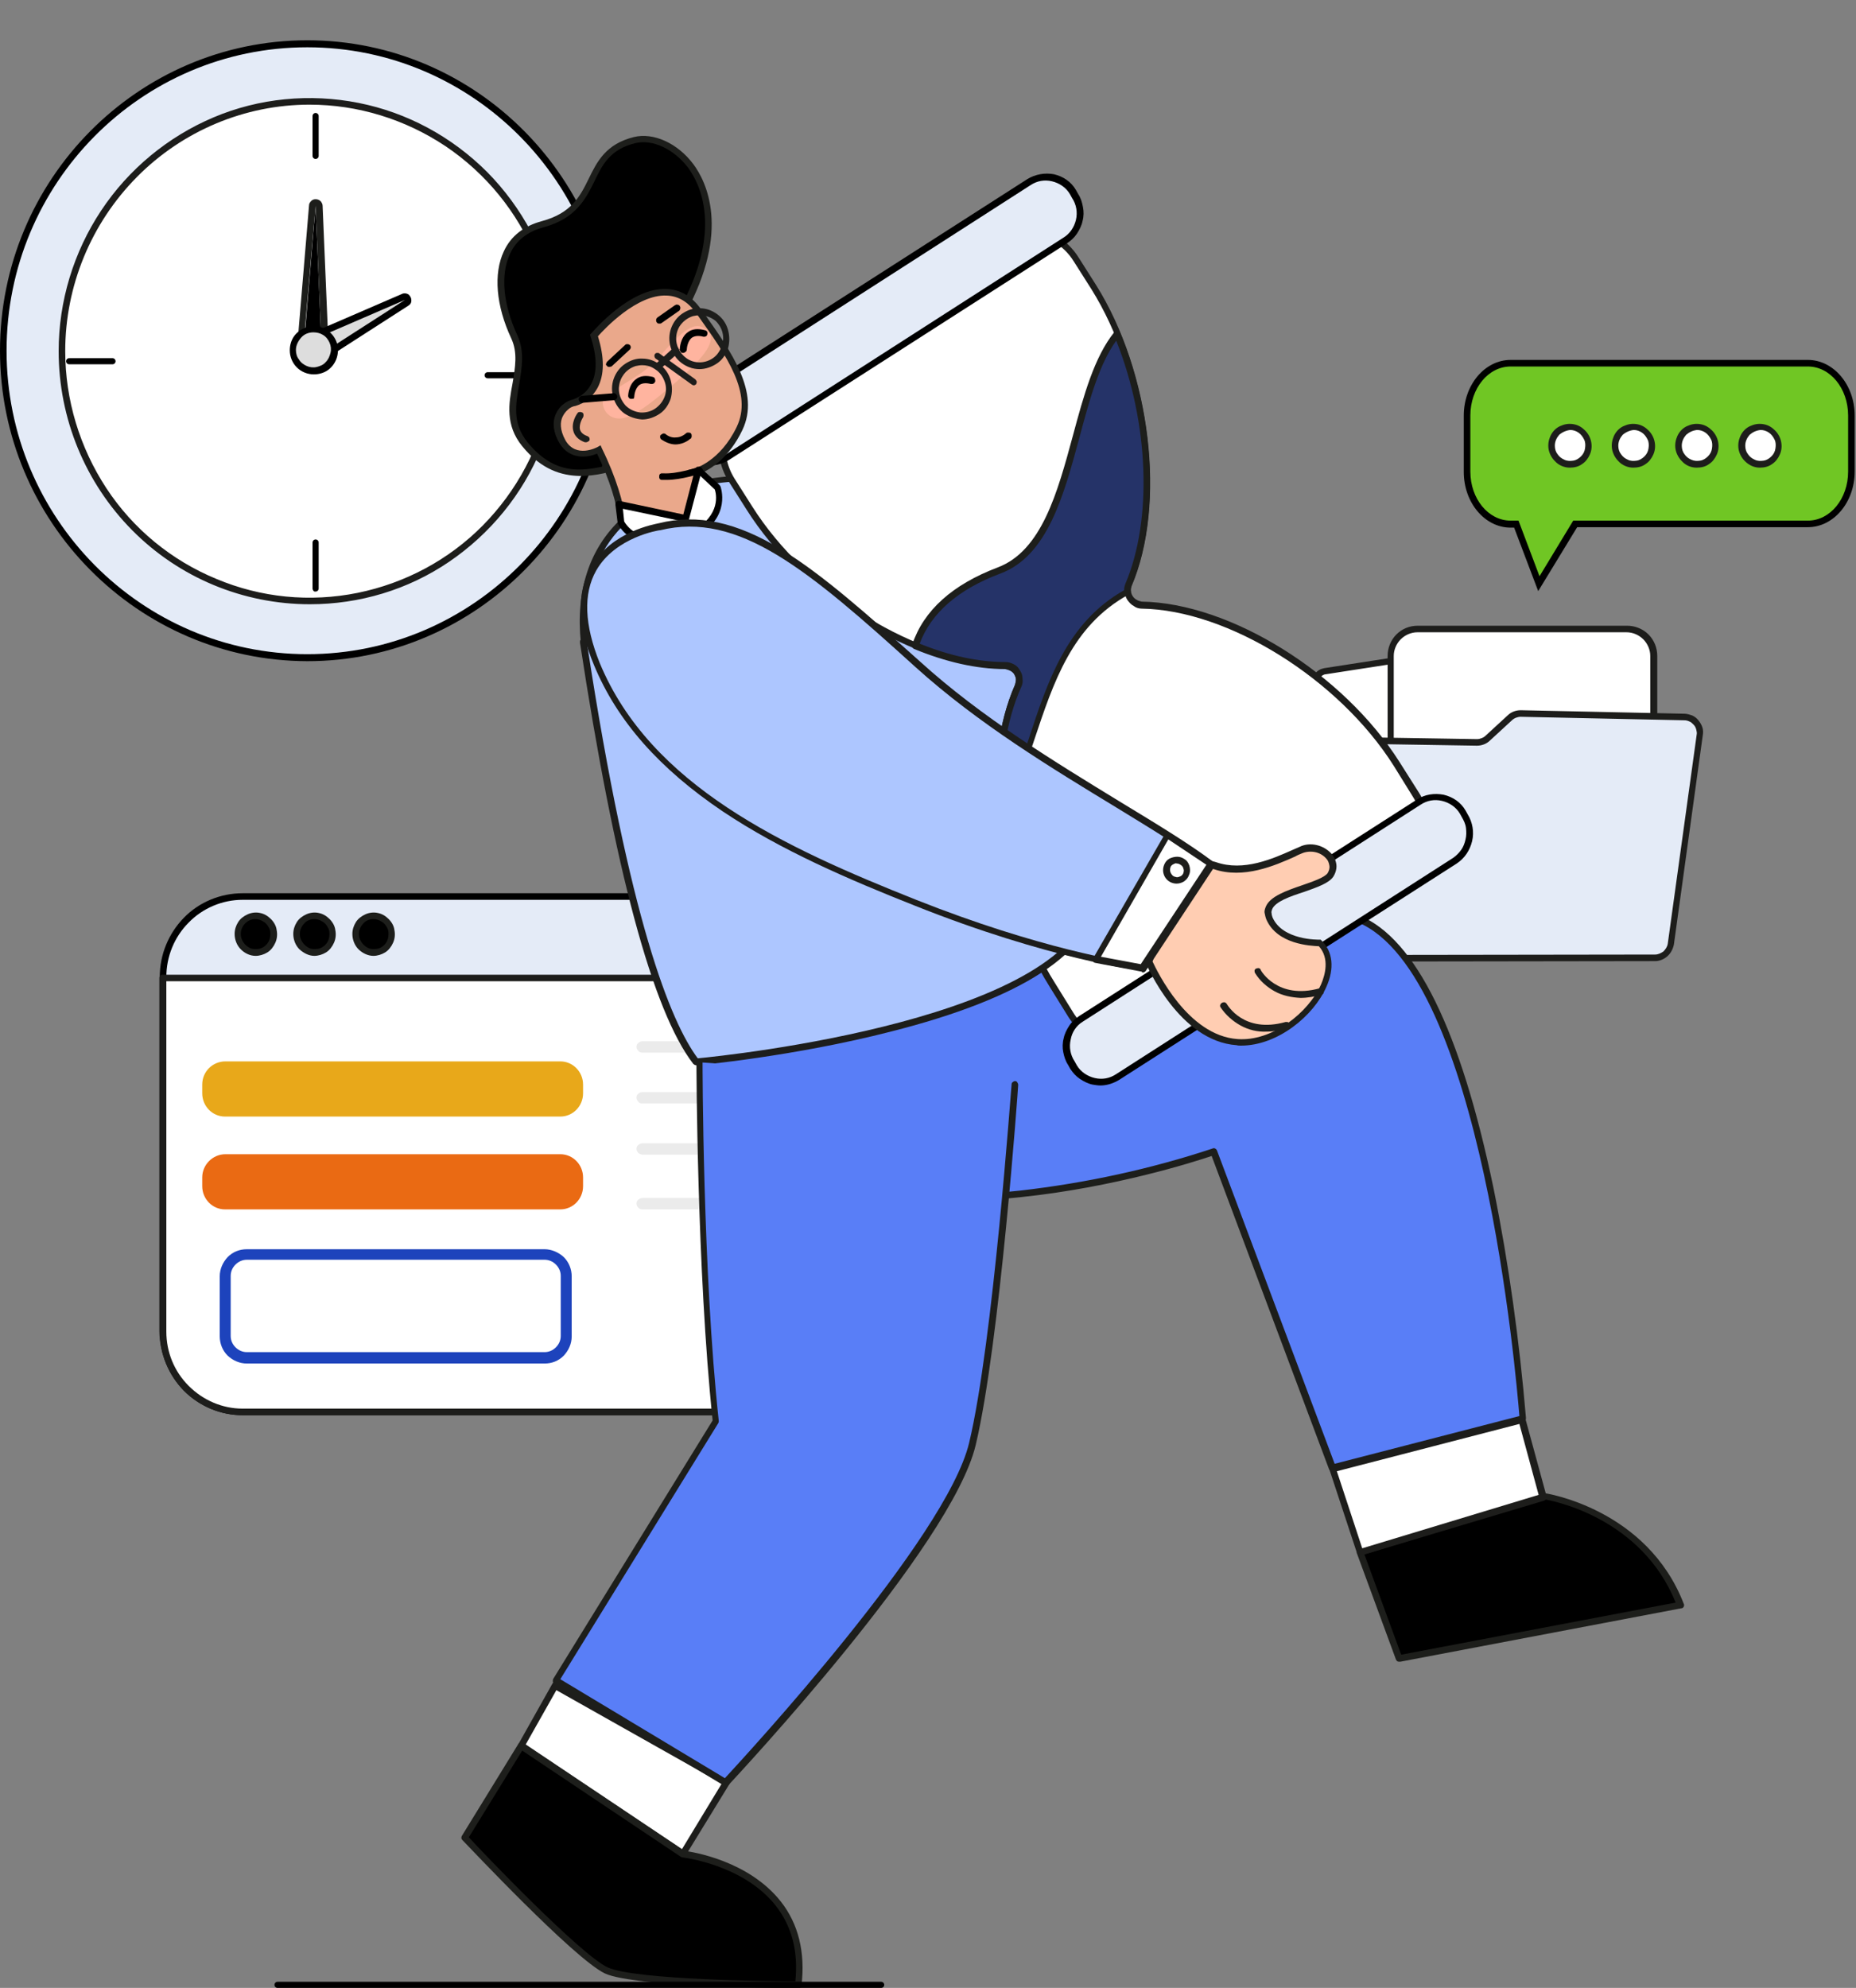 <?xml version="1.0" encoding="utf-8"?>
<!-- Generator: Adobe Illustrator 27.0.0, SVG Export Plug-In . SVG Version: 6.00 Build 0)  -->
<svg version="1.1" id="Layer_1" xmlns="http://www.w3.org/2000/svg" xmlns:xlink="http://www.w3.org/1999/xlink" x="0px" y="0px"
	 viewBox="0 0 424 454" style="enable-background:new 0 0 424 454;" xml:space="preserve">
<rect x="0" y="0" width="424" height="454" fill="#808080" stroke="none"/>
<style type="text/css">
	.st0{fill:#E4EBF7;}
	.st1{fill:#FFFFFF;}
	.st2{fill:#1D1D1B;}
	.st3{fill:#1D1E1B;}
	.st4{fill:#E8A81A;}
	.st5{fill:#EA6A13;}
	.st6{fill:#EBEBEB;}
	.st7{fill:#1D43BC;}
	.st8{fill:#DDDDDD;}
	.st9{fill:#597EF7;}
	.st10{fill:#70C624;}
	.st11{fill:#ADC6FF;}
	.st12{fill:#253368;}
	.st13{fill:#EAA88B;}
	.st14{fill:#FFB49F;}
	.st15{fill:#FFCDB2;}
</style>
<g>
	<path class="st0" d="M186,304.2v-81c0-10.1-8.1-18.3-18.2-18.3H55.4c-10,0-18.2,8.2-18.2,18.3v81c0,10.1,8.1,18.3,18.2,18.3h112.5
		C177.9,322.5,186,314.3,186,304.2z"/>
	<path d="M42,317.6c-3.5-3.6-5.5-8.4-5.5-13.5v-81c0-5.1,2-9.9,5.5-13.5s8.4-5.6,13.4-5.6h112.4c5,0,9.8,2,13.4,5.6
		c3.5,3.6,5.5,8.4,5.5,13.5v81c0,5.1-2,9.9-5.5,13.5s-8.4,5.6-13.4,5.6H55.4C50.4,323.2,45.6,321.2,42,317.6z M55.4,205.5
		c-4.6,0-9.1,1.9-12.3,5.2c-3.3,3.3-5.1,7.8-5.1,12.4v81c0,4.7,1.8,9.1,5.1,12.4s7.7,5.2,12.3,5.2h112.4c4.6,0,9.1-1.9,12.3-5.2
		c3.3-3.3,5.1-7.8,5.1-12.4v-81c0-4.7-1.8-9.1-5.1-12.4c-3.3-3.3-7.7-5.2-12.3-5.2L55.4,205.5L55.4,205.5z"/>
	<path class="st1" d="M186,223.3v80.8c0,4.9-1.9,9.5-5.3,13c-3.4,3.4-8,5.4-12.9,5.4H55.4c-4.8,0-9.4-1.9-12.9-5.4
		c-3.4-3.4-5.3-8.1-5.3-13v-80.8H186z"/>
	<path class="st2" d="M42,317.6c-3.5-3.6-5.5-8.4-5.6-13.5v-80.8c0-0.2,0.1-0.4,0.2-0.5c0.1-0.1,0.3-0.2,0.5-0.2H186
		c0.2,0,0.4,0.1,0.5,0.2c0.1,0.1,0.2,0.3,0.2,0.5v80.8c0,5.1-2,9.9-5.5,13.5s-8.4,5.6-13.4,5.6H55.4C50.4,323.2,45.6,321.2,42,317.6
		z M38,224.1v80c0,4.7,1.8,9.1,5.1,12.4s7.7,5.2,12.3,5.2h112.4c4.6,0,9.1-1.9,12.3-5.2c3.3-3.3,5.1-7.8,5.1-12.4v-80H38z"/>
	<path d="M89.5,213.3c0-2.3-1.9-4.2-4.1-4.2c-2.3,0-4.1,1.9-4.1,4.2s1.9,4.2,4.1,4.2C87.7,217.5,89.5,215.6,89.5,213.3z"/>
	<path class="st3" d="M81.9,216.8c-0.9-0.9-1.4-2.2-1.4-3.5c0-1,0.3-1.9,0.8-2.7s1.3-1.4,2.2-1.8c0.9-0.4,1.9-0.5,2.8-0.3
		c1,0.2,1.8,0.7,2.5,1.4s1.2,1.6,1.3,2.5c0.2,1,0.1,2-0.3,2.9s-1,1.7-1.8,2.2s-1.8,0.8-2.7,0.8C84.1,218.3,82.8,217.7,81.9,216.8z
		 M83,210.9c-0.6,0.6-1,1.5-1,2.4c0,0.7,0.2,1.3,0.6,1.9c0.4,0.6,0.9,1,1.5,1.3s1.3,0.3,2,0.2s1.3-0.5,1.7-0.9
		c0.5-0.5,0.8-1.1,0.9-1.8s0.1-1.4-0.2-2c-0.3-0.6-0.7-1.2-1.3-1.5c-0.6-0.4-1.2-0.6-1.9-0.6C84.5,209.9,83.6,210.2,83,210.9z"/>
	<path class="st4" d="M46.2,247.7v2c0,2.9,2.3,5.3,5.2,5.3H128c2.9,0,5.2-2.4,5.2-5.3v-2c0-2.9-2.3-5.3-5.2-5.3H51.5
		C48.6,242.4,46.2,244.7,46.2,247.7z"/>
	<path class="st5" d="M46.2,268.9v2c0,2.9,2.3,5.3,5.2,5.3H128c2.9,0,5.2-2.4,5.2-5.3v-2c0-2.9-2.3-5.3-5.2-5.3H51.5
		C48.6,263.6,46.2,266,46.2,268.9z"/>
	<path d="M76.1,213.3c0-2.3-1.9-4.2-4.1-4.2s-4.1,1.9-4.1,4.2s1.9,4.2,4.1,4.2S76.1,215.6,76.1,213.3z"/>
	<path class="st3" d="M68.4,216.8c-0.9-0.9-1.4-2.2-1.4-3.5c0-1,0.3-1.9,0.8-2.7s1.3-1.4,2.2-1.8c0.9-0.4,1.9-0.5,2.8-0.3
		c1,0.2,1.8,0.7,2.5,1.4s1.2,1.6,1.3,2.5c0.2,1,0.1,2-0.3,2.9s-1,1.7-1.8,2.2s-1.8,0.8-2.7,0.8C70.6,218.3,69.4,217.7,68.4,216.8z
		 M69.5,210.9c-0.6,0.6-1,1.5-1,2.4c0,0.7,0.2,1.3,0.6,1.9c0.4,0.6,0.9,1,1.5,1.3s1.3,0.3,2,0.2s1.3-0.5,1.7-0.9
		c0.5-0.5,0.8-1.1,0.9-1.8s0.1-1.4-0.2-2c-0.3-0.6-0.7-1.2-1.3-1.5c-0.6-0.4-1.2-0.6-1.9-0.6C71,209.9,70.1,210.2,69.5,210.9z"/>
	<path d="M62.6,213.3c0-2.3-1.9-4.2-4.1-4.2c-2.3,0-4.1,1.9-4.1,4.2s1.9,4.2,4.1,4.2C60.7,217.5,62.6,215.6,62.6,213.3z"/>
	<path class="st3" d="M55,216.8c-0.9-0.9-1.4-2.2-1.4-3.5c0-1,0.3-1.9,0.8-2.7s1.3-1.4,2.2-1.8c0.9-0.4,1.9-0.5,2.8-0.3
		c1,0.2,1.8,0.7,2.5,1.4s1.2,1.6,1.3,2.5c0.2,1,0.1,2-0.3,2.9s-1,1.7-1.8,2.2s-1.8,0.8-2.7,0.8C57.1,218.3,55.9,217.7,55,216.8z
		 M56,210.9c-0.6,0.6-1,1.5-1,2.4c0,0.7,0.2,1.3,0.6,1.9c0.4,0.6,0.9,1,1.5,1.3s1.3,0.3,2,0.2s1.3-0.5,1.7-0.9
		c0.5-0.5,0.8-1.1,0.9-1.8c0.1-0.7,0.1-1.4-0.2-2s-0.7-1.2-1.3-1.5c-0.6-0.4-1.2-0.6-1.9-0.6C57.5,209.9,56.7,210.2,56,210.9z"/>
	<path class="st6" d="M145.8,240c-0.2-0.2-0.4-0.6-0.4-0.9s0.1-0.7,0.4-0.9c0.2-0.2,0.6-0.4,0.9-0.4h29.7c0.3,0,0.6,0.1,0.9,0.4
		c0.2,0.2,0.4,0.6,0.4,0.9s-0.1,0.7-0.4,0.9c-0.2,0.2-0.6,0.4-0.9,0.4h-29.7C146.3,240.4,146,240.2,145.8,240z"/>
	<path class="st6" d="M145.8,251.6c-0.2-0.2-0.4-0.6-0.4-0.9c0-0.3,0.1-0.7,0.4-0.9c0.2-0.2,0.6-0.4,0.9-0.4h29.7
		c0.3,0,0.6,0.1,0.9,0.4c0.2,0.2,0.4,0.6,0.4,0.9c0,0.3-0.1,0.7-0.4,0.9c-0.2,0.2-0.6,0.4-0.9,0.4h-29.7
		C146.3,252,146,251.9,145.8,251.6z"/>
	<path class="st6" d="M145.8,275.8c-0.2-0.2-0.4-0.6-0.4-0.9s0.1-0.7,0.4-0.9c0.2-0.2,0.6-0.4,0.9-0.4h29.7c0.3,0,0.6,0.1,0.9,0.4
		c0.2,0.2,0.4,0.6,0.4,0.9s-0.1,0.7-0.4,0.9c-0.2,0.2-0.6,0.4-0.9,0.4h-29.7C146.3,276.2,146,276,145.8,275.8z"/>
	<path class="st6" d="M145.8,263.3c-0.2-0.2-0.4-0.6-0.4-0.9s0.1-0.7,0.4-0.9c0.2-0.2,0.6-0.4,0.9-0.4h29.7c0.3,0,0.6,0.1,0.9,0.4
		c0.2,0.2,0.4,0.6,0.4,0.9s-0.1,0.7-0.4,0.9c-0.2,0.2-0.6,0.4-0.9,0.4h-29.7C146.3,263.6,146,263.5,145.8,263.3z"/>
	<path class="st7" d="M52,309.6c-1.2-1.2-1.8-2.8-1.8-4.4v-13.7c0-1.7,0.7-3.2,1.8-4.4c1.2-1.2,2.7-1.8,4.4-1.8h68
		c1.6,0,3.2,0.7,4.4,1.8c1.2,1.2,1.8,2.8,1.8,4.4v13.7c0,1.7-0.7,3.2-1.8,4.4c-1.2,1.2-2.7,1.8-4.4,1.8h-68
		C54.7,311.4,53.2,310.7,52,309.6z M56.4,287.7c-1,0-1.9,0.4-2.6,1.1c-0.7,0.7-1.1,1.6-1.1,2.6v13.7c0,1,0.4,1.9,1.1,2.6
		c0.7,0.7,1.6,1.1,2.6,1.1h68c1,0,1.9-0.4,2.6-1.1s1.1-1.6,1.1-2.6v-13.7c0-1-0.4-1.9-1.1-2.6s-1.6-1.1-2.6-1.1H56.4z"/>
	<path class="st0" d="M139.7,80.1c0-38.7-31.1-70.1-69.5-70.1S0.7,41.3,0.7,80.1c0,38.7,31.1,70.1,69.5,70.1S139.7,118.8,139.7,80.1
		z"/>
	<path d="M0,80.1C0,41,31.5,9.2,70.2,9.2s70.2,31.8,70.2,70.9S108.9,151,70.2,151C31.5,150.9,0,119.1,0,80.1z M1.5,80.1
		c0,38.2,30.8,69.3,68.7,69.3s68.7-31.1,68.7-69.3s-30.8-69.3-68.7-69.3S1.5,41.8,1.5,80.1z"/>
	<path class="st1" d="M127.3,80.2c0-31.5-25.3-57.1-56.6-57.1c-31.2,0-56.6,25.6-56.6,57.1s25.3,57.1,56.6,57.1
		C101.9,137.3,127.3,111.8,127.3,80.2z"/>
	<path class="st2" d="M30.2,121.1c-10.7-10.8-16.8-25.5-16.8-40.9c0-11.4,3.4-22.6,9.7-32.1s15.3-16.9,25.7-21.3s22-5.5,33.1-3.3
		s21.3,7.7,29.4,15.8c8,8.1,13.5,18.4,15.7,29.6s1.1,22.9-3.3,33.4c-4.3,10.6-11.7,19.6-21.1,26c-9.4,6.4-20.5,9.7-31.8,9.7
		C55.5,138,40.9,131.9,30.2,121.1z M70.7,23.9c-14.8,0-29,6-39.4,16.5C20.8,51,14.9,65.3,14.9,80.2c0,11.1,3.3,22,9.4,31.3
		s14.9,16.5,25.1,20.7c10.2,4.3,21.4,5.4,32.3,3.2c10.8-2.2,20.8-7.5,28.6-15.4s13.1-17.9,15.3-28.8c2.2-10.9,1-22.3-3.2-32.5
		c-4.2-10.3-11.4-19.1-20.6-25.3C92.5,27.2,81.7,23.9,70.7,23.9L70.7,23.9z"/>
	<path d="M71.6,36.1c-0.1-0.1-0.2-0.3-0.2-0.5v-9.1c0-0.2,0.1-0.4,0.2-0.5s0.3-0.2,0.5-0.2s0.4,0.1,0.5,0.2s0.2,0.3,0.2,0.5v9.1
		c0,0.2-0.1,0.4-0.2,0.5s-0.3,0.2-0.5,0.2S71.7,36.2,71.6,36.1z"/>
	<path d="M110.9,86.2c-0.1-0.1-0.2-0.3-0.2-0.5s0.1-0.4,0.2-0.5s0.3-0.2,0.5-0.2h9.9c0.2,0,0.4,0.1,0.5,0.2s0.2,0.3,0.2,0.5
		s-0.1,0.4-0.2,0.5s-0.3,0.2-0.5,0.2h-9.9C111.2,86.4,111,86.3,110.9,86.2z"/>
	<path d="M71.6,134.9c-0.1-0.1-0.2-0.3-0.2-0.5v-10.5c0-0.2,0.1-0.4,0.2-0.5s0.3-0.2,0.5-0.2s0.4,0.1,0.5,0.2s0.2,0.3,0.2,0.5v10.5
		c0,0.2-0.1,0.4-0.2,0.5s-0.3,0.2-0.5,0.2C71.9,135.1,71.7,135.1,71.6,134.9z"/>
	<path d="M69.3,80.4L72.1,47l1.4,33.4H69.3z"/>
	<path class="st3" d="M73.5,80.4h-4.3L72.1,47L73.5,80.4z M72.1,45.5c-0.4,0-0.7,0.1-1,0.4c-0.3,0.3-0.5,0.6-0.5,1l-2.8,33.4
		c0,0.2,0,0.4,0.1,0.6s0.2,0.4,0.3,0.5c0.1,0.2,0.3,0.3,0.5,0.4s0.4,0.1,0.6,0.1h4.3c0.2,0,0.4,0,0.6-0.1s0.4-0.2,0.5-0.3
		c0.1-0.1,0.2-0.3,0.3-0.5c0.1-0.2,0.1-0.4,0.1-0.6L73.7,47c0-0.4-0.2-0.7-0.4-1C72.9,45.6,72.5,45.5,72.1,45.5L72.1,45.5L72.1,45.5
		z"/>
	<path class="st8" d="M74,80.4l18.5-11.9l-19.9,8.6L74,80.4z"/>
	<path d="M92.5,68.5L74,80.4l-1.4-3.3L92.5,68.5L92.5,68.5z M92.5,67c-0.2,0-0.4,0-0.6,0.1L72,75.7c-0.2,0.1-0.3,0.2-0.5,0.3
		c-0.1,0.1-0.2,0.3-0.3,0.5c-0.1,0.2-0.1,0.4-0.1,0.6s0,0.4,0.1,0.6l1.4,3.3c0.1,0.2,0.2,0.4,0.4,0.5c0.2,0.1,0.4,0.3,0.6,0.3
		c0.2,0.1,0.4,0.1,0.6,0.1s0.4-0.1,0.6-0.2l18.5-11.9c0.3-0.2,0.5-0.4,0.6-0.7c0.1-0.3,0.1-0.6,0-1c-0.1-0.3-0.3-0.6-0.5-0.8
		C93.1,67.1,92.8,67,92.5,67L92.5,67z"/>
	<path class="st8" d="M76.4,79.9c0-2.6-2.1-4.8-4.7-4.8S67,77.2,67,79.9c0,2.6,2.1,4.8,4.7,4.8C74.3,84.7,76.4,82.6,76.4,79.9z"/>
	<path d="M67.8,83.9c-1-1-1.6-2.4-1.6-3.9c0-1.1,0.3-2.2,0.9-3.1s1.5-1.6,2.5-2s2.1-0.5,3.2-0.3s2,0.7,2.8,1.5s1.3,1.8,1.5,2.8
		c0.2,1.1,0.1,2.2-0.3,3.2s-1.1,1.9-2,2.5s-2,0.9-3.1,0.9C70.2,85.5,68.8,84.9,67.8,83.9z M71.6,75.9c-1.1,0-2.1,0.4-2.8,1.2
		c-0.7,0.8-1.2,1.8-1.2,2.8c0,0.8,0.2,1.6,0.7,2.2c0.4,0.7,1.1,1.2,1.8,1.5c0.7,0.3,1.5,0.4,2.3,0.2c0.8-0.2,1.5-0.5,2-1.1
		c0.6-0.6,0.9-1.3,1.1-2.1c0.2-0.8,0.1-1.6-0.2-2.3c-0.3-0.7-0.8-1.4-1.5-1.8C73.2,76.1,72.4,75.9,71.6,75.9L71.6,75.9z"/>
	<path d="M15.8,83.2c-0.2,0-0.4-0.1-0.5-0.2s-0.2-0.3-0.2-0.5s0.1-0.4,0.2-0.5c0.1-0.1,0.3-0.2,0.5-0.2h9.9c0.2,0,0.4,0.1,0.5,0.2
		s0.2,0.3,0.2,0.5s-0.1,0.4-0.2,0.5s-0.3,0.2-0.5,0.2H15.8L15.8,83.2z"/>
	<path class="st9" d="M315.7,177.6l9.6,35.3c0.7,2.7-1.5,5.4-4.6,5.3l-15-0.2c-2.4,0-4.3-1.7-4.6-3.8l-5.2-44.9
		c-0.3-2.3,1.6-4.4,4.1-4.7l8.5-0.9c2.5-0.3,4.7,1.3,5.2,3.5l1.9,10.2C315.6,177.4,315.6,177.5,315.7,177.6z"/>
	<path class="st2" d="M320.7,219l-15-0.2c-2.7,0-5-2-5.3-4.5l-5.2-44.9c-0.1-0.6,0-1.3,0.1-1.9c0.2-0.6,0.5-1.2,0.9-1.7
		c0.5-0.6,1-1,1.7-1.4c0.6-0.3,1.3-0.6,2.1-0.6l8.5-0.9c2.9-0.3,5.5,1.5,6,4.1l1.9,10.2c0,0.1,0.1,0.2,0.1,0.2l9.6,35.3
		c0.2,0.7,0.2,1.5,0.1,2.2s-0.5,1.4-0.9,2c-0.5,0.7-1.2,1.2-2,1.6C322.5,218.8,321.6,219,320.7,219L320.7,219z M312.9,167.3
		c-0.3-1.9-2.3-3.1-4.3-2.9l-8.5,0.9c-1.1,0.1-2,0.6-2.7,1.5c-0.3,0.3-0.5,0.7-0.6,1.1c-0.1,0.4-0.2,0.8-0.1,1.3l5.2,44.9
		c0.2,1.8,1.8,3.1,3.8,3.2l15,0.2c0.6,0,1.2-0.1,1.8-0.4c0.6-0.3,1.1-0.7,1.5-1.1c0.3-0.4,0.5-0.9,0.6-1.4s0.1-1-0.1-1.5l-9.6-35.3
		c0-0.1-0.1-0.2-0.1-0.4L312.9,167.3z"/>
	<path class="st1" d="M364.4,197.8c-0.2,0.4-0.4,0.7-0.8,1l-54,10.3l-8.9-53.2c0-0.3,0-0.6,0-0.9c0.1-0.3,0.2-0.6,0.4-0.8
		c0.2-0.2,0.4-0.5,0.7-0.6c0.3-0.2,0.5-0.3,0.8-0.3l40.1-6.2c3.7-0.6,7.5,0.3,10.6,2.5c1.6,1.2,3,2.6,4,4.3s1.7,3.6,2,5.6l5.2,37
		C364.6,197,364.5,197.4,364.4,197.8z"/>
	<path class="st2" d="M309.7,209.9c-0.2,0-0.3-0.1-0.5-0.2c-0.1-0.1-0.2-0.3-0.3-0.4l-8.9-53.2c-0.1-0.4-0.1-0.8,0-1.2
		s0.3-0.8,0.5-1.1s0.5-0.6,0.9-0.8c0.3-0.2,0.7-0.3,1.1-0.4l40.1-6.2c2-0.3,4-0.2,6,0.3s3.8,1.4,5.4,2.6c1.6,1.2,3,2.8,4,4.5
		c1,1.8,1.7,3.7,2,5.7l5.2,37c0.1,0.5,0,1.1-0.2,1.6s-0.6,0.9-1,1.3c-0.1,0.1-0.2,0.1-0.3,0.1L309.7,209.9L309.7,209.9L309.7,209.9z
		 M363.7,197.4c0.1-0.2,0.1-0.5,0.1-0.7l-5.2-37c-0.3-1.8-0.9-3.6-1.8-5.2c-0.9-1.6-2.2-3-3.6-4.1c-1.5-1.1-3.1-1.9-4.9-2.3
		c-1.8-0.4-3.6-0.5-5.4-0.3l-40.1,6.2c-0.2,0-0.4,0.1-0.6,0.2c-0.2,0.1-0.3,0.2-0.4,0.4s-0.2,0.4-0.2,0.5c0,0.2-0.1,0.4,0,0.6
		l8.8,52.4l53-10.2C363.5,197.9,363.6,197.7,363.7,197.4z"/>
	<path class="st1" d="M317.7,149.8v58.6c0,3.4,2.7,6.2,6.1,6.2h47.8c3.4,0,6.1-2.8,6.1-6.2v-58.6c0-3.4-2.7-6.2-6.1-6.2h-47.8
		C320.4,143.6,317.7,146.4,317.7,149.8z"/>
	<path class="st2" d="M319,213.3c-1.3-1.3-2-3.1-2-4.9v-58.6c0-1.8,0.7-3.6,2-4.9c1.3-1.3,3-2,4.9-2h47.8c1.8,0,3.6,0.7,4.9,2
		s2,3.1,2,4.9v58.6c0,1.8-0.7,3.6-2,4.9c-1.3,1.3-3,2-4.9,2h-47.8C322,215.4,320.3,214.6,319,213.3z M323.8,144.4
		c-1.4,0-2.8,0.6-3.8,1.6s-1.6,2.4-1.6,3.8v58.6c0,1.4,0.6,2.8,1.6,3.8s2.4,1.6,3.8,1.6h47.8c1.4,0,2.8-0.6,3.8-1.6s1.6-2.4,1.6-3.8
		v-58.6c0-1.4-0.6-2.8-1.6-3.8s-2.4-1.6-3.8-1.6L323.8,144.4L323.8,144.4z"/>
	<path class="st0" d="M388.2,166.4c-0.1-0.5-0.4-1-0.7-1.3c-0.3-0.4-0.7-0.7-1.2-0.9s-1-0.3-1.5-0.3l-37.4-0.8c-0.9,0-1.8,0.3-2.5,1
		l-5,4.6c-0.7,0.6-1.6,1-2.5,1l-31-0.5c-0.5,0-1,0.1-1.4,0.3s-0.9,0.5-1.2,0.8c-0.3,0.3-0.6,0.8-0.8,1.2c-0.2,0.4-0.3,0.9-0.3,1.4
		l0.4,42.7c0,1,0.4,1.9,1.1,2.5c0.7,0.7,1.6,1.1,2.5,1L378,219c0.9,0,1.7-0.3,2.4-0.9c0.7-0.6,1.1-1.4,1.2-2.2l6.7-47.8
		C388.4,167.4,388.4,166.9,388.2,166.4z"/>
	<path class="st2" d="M303.7,218.5c-0.8-0.8-1.3-1.9-1.3-3.1l-0.4-42.7c0-0.6,0.1-1.2,0.3-1.7c0.2-0.5,0.5-1,1-1.4
		c0.4-0.4,0.9-0.7,1.4-1c0.5-0.2,1.1-0.3,1.7-0.3l31,0.5c0.7,0,1.5-0.3,2-0.8l5-4.6c0.8-0.8,1.9-1.2,3-1.2l37.4,0.8
		c0.6,0,1.2,0.2,1.8,0.4c0.6,0.3,1,0.6,1.4,1.1s0.7,1,0.9,1.6c0.2,0.6,0.2,1.2,0.1,1.8l-6.6,47.8c-0.2,1-0.7,2-1.5,2.7
		s-1.8,1.1-2.8,1.1l-71.3,0.1C305.6,219.8,304.5,219.3,303.7,218.5z M387.6,167.8c0.1-0.4,0-0.8-0.1-1.2s-0.3-0.8-0.6-1.1
		c-0.3-0.3-0.6-0.6-0.9-0.7c-0.4-0.2-0.8-0.3-1.2-0.3l-37.4-0.8c-0.7,0-1.5,0.3-2,0.8l-5,4.6c-0.8,0.8-1.9,1.2-3,1.2l-31-0.5
		c-0.4,0-0.8,0.1-1.1,0.2c-0.4,0.1-0.7,0.4-0.9,0.6c-0.3,0.3-0.5,0.6-0.6,0.9c-0.1,0.4-0.2,0.7-0.2,1.1l0.4,42.7
		c0,0.8,0.3,1.5,0.8,2s1.3,0.8,2,0.8l71.3-0.1c0.7,0,1.3-0.3,1.9-0.7c0.5-0.5,0.9-1.1,1-1.8L387.6,167.8L387.6,167.8z"/>
	<path class="st10" d="M335.1,94.9v12.8c0,6.6,4.5,12,10,12h1.3l5.2,13.7l8.3-13.7H413c5.5,0,10-5.4,10-12V94.9c0-6.6-4.5-12-10-12
		h-67.9C339.5,82.9,335.1,88.3,335.1,94.9z"/>
	<path d="M345.9,120.5h-0.8c-5.9,0-10.7-5.7-10.7-12.7V94.9c0-7,4.8-12.7,10.7-12.7H413c5.9,0,10.7,5.7,10.7,12.7v12.8
		c0,7-4.8,12.7-10.7,12.7h-52.7l-8.9,14.6L345.9,120.5z M345.1,83.7c-5.1,0-9.2,5-9.2,11.2v12.8c0,6.2,4.1,11.2,9.2,11.2h1.8
		l4.8,12.7l7.7-12.7H413c5.1,0,9.2-5,9.2-11.2V94.9c0-6.2-4.1-11.2-9.2-11.2C413,83.7,345.1,83.7,345.1,83.7z"/>
	<path class="st1" d="M406.4,101.8c0-2.3-1.9-4.2-4.2-4.2s-4.2,1.9-4.2,4.2c0,2.3,1.9,4.2,4.2,4.2S406.4,104.1,406.4,101.8z"/>
	<path class="st2" d="M398.6,105.3c-0.9-0.9-1.5-2.2-1.5-3.5c0-1,0.3-2,0.8-2.8s1.3-1.5,2.2-1.8c0.9-0.4,1.9-0.5,2.9-0.3
		s1.8,0.7,2.5,1.4c0.7,0.7,1.2,1.6,1.4,2.6c0.2,1,0.1,2-0.3,2.9s-1,1.7-1.8,2.2c-0.8,0.6-1.8,0.8-2.8,0.8
		C400.8,106.8,399.6,106.3,398.6,105.3z M399.7,99.3c-0.6,0.7-1,1.5-1,2.5c0,0.7,0.2,1.4,0.6,1.9c0.4,0.6,0.9,1,1.6,1.3
		c0.6,0.3,1.3,0.3,2,0.2c0.7-0.1,1.3-0.5,1.8-1s0.8-1.1,0.9-1.8c0.1-0.7,0.1-1.4-0.2-2s-0.7-1.2-1.3-1.6c-0.6-0.4-1.2-0.6-1.9-0.6
		C401.2,98.3,400.4,98.7,399.7,99.3z"/>
	<path class="st1" d="M391.9,101.8c0-2.3-1.9-4.2-4.2-4.2c-2.3,0-4.2,1.9-4.2,4.2c0,2.3,1.9,4.2,4.2,4.2S391.9,104.1,391.9,101.8z"
		/>
	<path class="st2" d="M384.2,105.3c-0.9-0.9-1.5-2.2-1.5-3.5c0-1,0.3-2,0.8-2.8s1.3-1.5,2.2-1.8c0.9-0.4,1.9-0.5,2.9-0.3
		s1.8,0.7,2.5,1.4c0.7,0.7,1.2,1.6,1.4,2.6c0.2,1,0.1,2-0.3,2.9s-1,1.7-1.8,2.2c-0.8,0.6-1.8,0.8-2.8,0.8
		C386.3,106.8,385.1,106.3,384.2,105.3z M385.2,99.3c-0.6,0.7-1,1.5-1,2.5c0,0.7,0.2,1.4,0.6,1.9c0.4,0.6,0.9,1,1.6,1.3
		s1.3,0.3,2,0.2c0.7-0.1,1.3-0.5,1.8-1s0.8-1.1,0.9-1.8c0.1-0.7,0.1-1.4-0.2-2c-0.3-0.6-0.7-1.2-1.3-1.6c-0.6-0.4-1.2-0.6-1.9-0.6
		C386.7,98.3,385.9,98.7,385.2,99.3z"/>
	<path class="st1" d="M377.4,101.8c0-2.3-1.9-4.2-4.2-4.2c-2.3,0-4.2,1.9-4.2,4.2c0,2.3,1.9,4.2,4.2,4.2S377.4,104.1,377.4,101.8z"
		/>
	<path class="st2" d="M369.7,105.3c-0.9-0.9-1.5-2.2-1.5-3.5c0-1,0.3-2,0.8-2.8s1.3-1.5,2.2-1.8c0.9-0.4,1.9-0.5,2.9-0.3
		s1.8,0.7,2.5,1.4c0.7,0.7,1.2,1.6,1.4,2.6c0.2,1,0.1,2-0.3,2.9s-1,1.7-1.8,2.2c-0.8,0.6-1.8,0.8-2.8,0.8
		C371.9,106.8,370.6,106.3,369.7,105.3z M370.7,99.3c-0.6,0.7-1,1.5-1,2.5c0,0.7,0.2,1.4,0.6,1.9c0.4,0.6,0.9,1,1.6,1.3
		c0.6,0.3,1.3,0.3,2,0.2c0.7-0.1,1.3-0.5,1.8-1s0.8-1.1,0.9-1.8c0.1-0.7,0.1-1.4-0.2-2s-0.7-1.2-1.3-1.6c-0.6-0.4-1.2-0.6-1.9-0.6
		C372.3,98.3,371.4,98.7,370.7,99.3z"/>
	<path class="st1" d="M362.9,101.8c0-2.3-1.9-4.2-4.2-4.2c-2.3,0-4.2,1.9-4.2,4.2c0,2.3,1.9,4.2,4.2,4.2S362.9,104.1,362.9,101.8z"
		/>
	<path class="st2" d="M355.2,105.3c-0.9-0.9-1.5-2.2-1.5-3.5c0-1,0.3-2,0.8-2.8s1.3-1.5,2.2-1.8c0.9-0.4,1.9-0.5,2.9-0.3
		s1.8,0.7,2.5,1.4c0.7,0.7,1.2,1.6,1.4,2.6c0.2,1,0.1,2-0.3,2.9s-1,1.7-1.8,2.2c-0.8,0.6-1.8,0.8-2.8,0.8
		C357.4,106.8,356.1,106.3,355.2,105.3z M356.2,99.3c-0.6,0.7-1,1.5-1,2.5c0,0.7,0.2,1.4,0.6,1.9c0.4,0.6,0.9,1,1.6,1.3
		c0.6,0.3,1.3,0.3,2,0.2c0.7-0.1,1.3-0.5,1.8-1s0.8-1.1,0.9-1.8c0.1-0.7,0.1-1.4-0.2-2s-0.7-1.2-1.3-1.6c-0.6-0.4-1.2-0.6-1.9-0.6
		C357.8,98.3,356.9,98.7,356.2,99.3z"/>
	<path class="st11" d="M133.4,146.5c-2.8-27.5,18.9-34.5,24-35.9s103.5-17.3,103.5,74.6"/>
	<path class="st2" d="M260.6,185.9c-0.1,0-0.2-0.1-0.2-0.2c-0.1-0.1-0.1-0.2-0.2-0.2c0-0.1-0.1-0.2-0.1-0.3c0-26.7-8.4-46.8-25-59.6
		c-15.2-11.8-34.8-15.2-48.4-15.9c-15.6-0.9-27.5,1.2-29,1.7c-7.9,2.2-26,9.9-23.5,35.1c0,0.1,0,0.2,0,0.3s-0.1,0.2-0.1,0.3
		c-0.1,0.1-0.1,0.1-0.2,0.2c-0.1,0-0.2,0.1-0.3,0.1s-0.2,0-0.3,0s-0.2-0.1-0.3-0.1c-0.1-0.1-0.1-0.1-0.2-0.2c0-0.1-0.1-0.2-0.1-0.3
		c-1.2-11.9,1.9-21.5,9.3-28.4c5.2-4.8,11.2-7.2,15.3-8.3c1.6-0.4,13.8-2.6,29.5-1.7c13.9,0.8,33.7,4.2,49.3,16.2
		c17,13.1,25.6,33.6,25.6,60.8c0,0.2-0.1,0.4-0.2,0.5s-0.3,0.2-0.5,0.2C260.8,185.9,260.7,185.9,260.6,185.9z"/>
	<path d="M310.8,354.5l8.9,24.2l64.2-12.2c-8.3-21.8-31.3-25-31.3-25L310.8,354.5z"/>
	<path class="st3" d="M319.2,379.4c-0.1-0.1-0.2-0.2-0.3-0.4l-8.9-24.2c0-0.1-0.1-0.2,0-0.3c0-0.1,0-0.2,0.1-0.3
		c0-0.1,0.1-0.2,0.2-0.2c0.1-0.1,0.2-0.1,0.3-0.1l41.9-12.9c0.1,0,0.2,0,0.3,0c0.2,0,23.5,3.5,31.9,25.4c0,0.1,0.1,0.2,0,0.3
		c0,0.1,0,0.2-0.1,0.3c-0.1,0.1-0.1,0.2-0.2,0.2c-0.1,0.1-0.2,0.1-0.3,0.1l-64.2,12.2h-0.1C319.5,379.5,319.4,379.5,319.2,379.4z
		 M352.7,342.4l-41,12.6l8.4,22.9l62.7-11.9C375,346.6,354.7,342.7,352.7,342.4z"/>
	<path class="st9" d="M167.1,254.7c29.2,36.9,110.1,8.5,110.1,8.5l27.1,72.2l43.4-11.2c0,0-7.1-101.6-37.5-114.1
		C280,197.5,157,232.3,157,232.3"/>
	<path class="st3" d="M303.9,335.9c-0.1-0.1-0.2-0.2-0.3-0.4L276.8,264c-3.8,1.3-22.3,7.2-43.6,9.4c-13.9,1.5-26.3,1.1-36.7-1.2
		c-13.1-2.8-23.2-8.6-30-17.2c-0.1-0.1-0.1-0.2-0.1-0.3s0-0.2,0-0.3s0-0.2,0.1-0.3c0-0.1,0.1-0.2,0.2-0.2c0.1-0.1,0.2-0.1,0.3-0.1
		s0.2,0,0.3,0s0.2,0,0.3,0.1c0.1,0,0.2,0.1,0.2,0.2c14.9,18.8,43.7,20.1,65.3,17.8c14.9-1.7,29.7-4.9,43.9-9.6
		c0.2-0.1,0.4-0.1,0.6,0s0.3,0.2,0.4,0.4l26.9,71.6l42.2-10.9c-0.7-8.6-8.6-101.1-37-112.8c-29.8-12.3-151.6,21.9-152.9,22.3
		c-0.2,0.1-0.4,0-0.6-0.1c-0.2-0.1-0.3-0.3-0.4-0.5c-0.1-0.2,0-0.4,0.1-0.6c0.1-0.2,0.3-0.3,0.5-0.4c0.3-0.1,31.2-8.8,65.3-15.8
		c46-9.5,75.8-11.6,88.5-6.4c12.8,5.3,23.1,26.2,30.6,62.3c3.5,17.3,5.9,34.8,7.4,52.4c0,0.2,0,0.4-0.1,0.5s-0.3,0.2-0.4,0.3
		l-43.4,11.2c-0.1,0-0.1,0-0.2,0C304.2,336.1,304.1,336,303.9,335.9z"/>
	<path class="st1" d="M229.6,152c0.5,0,1.1,0.2,1.5,0.4c0.5,0.3,0.9,0.6,1.1,1.1c0.3,0.5,0.5,1,0.5,1.5c0.1,0.5,0,1.1-0.2,1.6
		c-8.5,19.2-4.2,49.3,7.7,68.2l4.5,7.1c3.6,5.7,10.6,7.7,15.6,4.5l60.5-38.7c5-3.2,6.2-10.4,2.6-16.1l-4.5-7.1
		c-12-19-37.3-35.9-58.2-36.3c-0.5,0-1-0.2-1.5-0.5s-0.8-0.6-1.1-1.1c-0.3-0.4-0.5-1-0.5-1.5c-0.1-0.5,0-1.1,0.2-1.6
		c8.3-19.3,3.9-49.2-8-68.1l-4-6.3c-3.9-6.1-11.4-8.3-16.7-4.8l-59.1,38c-5.4,3.5-6.6,11.2-2.8,17.3l4,6.3
		C183.2,135.1,208.7,151.9,229.6,152z"/>
	<path class="st2" d="M251.8,238.2c-3.2-1-5.9-3.1-7.7-5.9l-4.4-7.1c-12.6-20.1-16-50.3-7.8-68.9c0.1-0.4,0.2-0.8,0.2-1.2
		s-0.2-0.8-0.4-1.2c-0.2-0.3-0.5-0.6-0.9-0.8s-0.8-0.3-1.2-0.4c-20.3-0.1-46.3-16-59.1-36.4l-4-6.3c-4.1-6.5-2.7-14.7,3-18.4
		l59.1-37.9c5.7-3.7,13.7-1.4,17.8,5.1l4,6.3c12.5,19.9,16.1,50.1,8.1,68.8c-0.1,0.4-0.2,0.8-0.1,1.2c0,0.4,0.2,0.8,0.4,1.1
		c0.2,0.3,0.5,0.6,0.9,0.8c0.3,0.2,0.7,0.3,1.1,0.4c20.3,0.3,46.1,16.4,58.9,36.6l4.5,7.1c3.8,6,2.5,13.7-2.8,17.2L260.8,237
		c-1.7,1.1-3.7,1.7-5.7,1.7C254,238.7,252.9,238.5,251.8,238.2z M229.5,55.1L170.4,93c-5,3.2-6.2,10.5-2.6,16.3l4,6.3
		c12.6,20,38,35.6,57.9,35.7c0.7,0,1.3,0.2,1.9,0.5c0.6,0.3,1.1,0.8,1.4,1.4c0.4,0.6,0.6,1.2,0.6,1.9c0.1,0.7,0,1.3-0.3,1.9
		c-8.1,18.2-4.7,47.9,7.7,67.5l4.4,7.1c1.6,2.5,4,4.4,6.8,5.3c1.3,0.4,2.6,0.5,4,0.3c1.3-0.2,2.6-0.6,3.7-1.3l60.5-38.8
		c4.7-3,5.7-9.8,2.4-15.1l-4.4-7.1c-12.5-19.8-37.8-35.6-57.6-35.9c-0.6,0-1.3-0.2-1.8-0.6c-0.6-0.3-1-0.8-1.4-1.3
		c-0.4-0.6-0.6-1.2-0.6-1.8c-0.1-0.7,0-1.3,0.3-1.9c7.8-18.3,4.3-47.8-8-67.4l-4-6.3c-2.4-3.9-6.5-6.1-10.4-6.1
		C232.9,53.5,231,54,229.5,55.1z"/>
	<path class="st12" d="M228.5,187.6c9.5-18,9.7-41.7,29.1-52.3c-0.1-0.5,0-1.1,0.2-1.6c6.8-15.9,5-39.1-2.5-57.3
		c-11.1,13.5-9.4,47.4-27,54c-11.9,4.5-17.1,11-19.1,17.1c6.9,2.9,13.9,4.6,20.5,4.6c0.5,0,1.1,0.2,1.5,0.4c0.5,0.3,0.9,0.6,1.1,1.1
		c0.3,0.5,0.5,1,0.5,1.5c0.1,0.5,0,1.1-0.2,1.6C228.7,165.4,227.5,176.4,228.5,187.6z"/>
	<path class="st3" d="M228.3,188.3c-0.2,0-0.3-0.1-0.4-0.2c-0.1-0.1-0.2-0.3-0.2-0.4c-1-12,0.4-22.8,4.2-31.3
		c0.1-0.4,0.2-0.8,0.2-1.2s-0.2-0.8-0.4-1.2c-0.2-0.3-0.5-0.6-0.9-0.8s-0.8-0.3-1.2-0.4c-6.5,0-13.5-1.6-20.8-4.6
		c-0.2-0.1-0.3-0.2-0.4-0.4c-0.1-0.2-0.1-0.4,0-0.6c2.6-7.8,9.2-13.7,19.5-17.6c10.1-3.8,13.7-17.2,17.2-30.1
		c2.5-9.3,4.9-18,9.5-23.7c0.1-0.1,0.2-0.2,0.3-0.2s0.2-0.1,0.4,0c0.1,0,0.2,0.1,0.4,0.1c0.1,0.1,0.2,0.2,0.2,0.3
		c8,19.4,9.1,42.7,2.5,57.9c-0.2,0.4-0.2,0.8-0.2,1.2c0,0.2,0,0.3-0.1,0.4c-0.1,0.1-0.2,0.2-0.3,0.3c-12.9,7.1-17.1,19.9-21.6,33.4
		c-2.1,6.3-4.2,12.8-7.3,18.6c-0.1,0.1-0.2,0.2-0.3,0.3S228.4,188.2,228.3,188.3C228.4,188.3,228.4,188.3,228.3,188.3z M257.1,133.3
		c6.2-14.6,5.4-36.7-2.1-55.5c-3.9,5.4-6.1,13.5-8.4,22.1c-3.6,13.3-7.3,27.1-18.1,31.1c-9.6,3.6-15.8,9-18.4,16
		c6.9,2.8,13.5,4.2,19.6,4.2c0.7,0,1.3,0.2,1.9,0.5c0.6,0.3,1.1,0.8,1.4,1.4c0.4,0.6,0.6,1.2,0.6,1.9c0.1,0.7,0,1.3-0.3,1.9
		c-3.4,7.6-4.9,17.2-4.3,27.8c2.4-5.1,4.2-10.6,6-15.9c4.3-13.1,8.7-26.6,21.8-34C256.8,134.3,256.9,133.8,257.1,133.3z"/>
	<path class="st0" d="M155.4,101.3l0.5,0.9c2.2,3.4,6.7,4.4,10,2.3L243.2,55c3.4-2.2,4.4-6.7,2.2-10.1l-0.5-0.9
		c-2.2-3.4-6.7-4.4-10-2.3l-77.1,49.4C154.3,93.3,153.3,97.9,155.4,101.3z"/>
	<path d="M158.4,105.3c-1.2-0.7-2.2-1.6-2.9-2.8l-0.5-0.9c-0.6-0.9-0.9-1.9-1.1-3c-0.2-1-0.2-2.1,0.1-3.2c0.2-1,0.7-2,1.3-2.9
		s1.4-1.6,2.3-2.2l77.1-49.4c1.8-1.1,4-1.5,6.1-1.1c2.1,0.5,3.9,1.7,5,3.6l0.5,0.9c0.6,0.9,0.9,1.9,1.1,3c0.2,1,0.2,2.1-0.1,3.2
		c-0.2,1-0.7,2-1.3,2.9s-1.4,1.6-2.3,2.2L166.6,105c-1.3,0.8-2.8,1.3-4.3,1.3C160.9,106.3,159.6,105.9,158.4,105.3z M242.9,54.3
		c1.5-0.9,2.5-2.4,2.9-4.1c0.4-1.7,0.1-3.5-0.9-5l-0.5-0.9c-0.9-1.5-2.4-2.5-4.1-2.9c-1.7-0.4-3.4-0.1-4.9,0.9l-77.1,49.5
		c-1.5,0.9-2.5,2.4-2.9,4.1s-0.1,3.5,0.9,5l0.5,0.9c0.9,1.5,2.4,2.5,4.1,2.9c1.7,0.4,3.4,0.1,4.9-0.9L242.9,54.3z"/>
	<path class="st0" d="M244.6,242.9l0.5,0.9c2.2,3.4,6.7,4.4,10,2.3l77.1-49.4c3.4-2.2,4.4-6.7,2.2-10.1l-0.5-0.9
		c-2.2-3.4-6.7-4.4-10-2.3l-77.1,49.4C243.4,234.9,242.4,239.5,244.6,242.9z"/>
	<path d="M249.6,247.7c-1-0.2-2-0.7-2.9-1.3s-1.6-1.4-2.2-2.3l-0.5-0.9c-0.6-0.9-0.9-1.9-1.1-2.9c-0.2-1-0.2-2.1,0.1-3.2
		c0.2-1,0.7-2,1.3-2.9s1.4-1.6,2.3-2.2l77.1-49.4c1.8-1.2,4-1.5,6.1-1.1c2.1,0.5,3.9,1.7,5,3.6l0.5,0.9c1.1,1.8,1.5,4,1,6.1
		s-1.7,3.9-3.5,5.1l-77.1,49.4c-1.3,0.8-2.8,1.3-4.3,1.3C250.8,247.9,250.2,247.8,249.6,247.7z M332,195.9c0.7-0.5,1.3-1.1,1.8-1.8
		s0.8-1.5,1-2.4c0.2-0.8,0.2-1.7,0.1-2.6c-0.1-0.9-0.5-1.7-0.9-2.4l-0.5-0.9c-0.9-1.5-2.4-2.5-4.1-2.9s-3.4-0.1-4.9,0.9l-77.1,49.5
		c-1.5,0.9-2.5,2.4-2.8,4.1c-0.4,1.7-0.1,3.5,0.9,5l0.5,0.9c0.9,1.5,2.4,2.5,4.1,2.9c1.7,0.4,3.4,0.1,4.9-0.9L332,195.9z"/>
	<path class="st1" d="M347.6,324.3l4.8,17.6l-41.7,12.6l-6.3-19.1L347.6,324.3z"/>
	<path class="st2" d="M310.3,355.1c-0.1-0.1-0.2-0.2-0.3-0.4l-6.3-19.1c0-0.1,0-0.2,0-0.3c0-0.1,0-0.2,0.1-0.3
		c0.1-0.1,0.1-0.2,0.2-0.2c0.1-0.1,0.2-0.1,0.3-0.1l43.2-11.1c0.2-0.1,0.4,0,0.6,0.1s0.3,0.2,0.4,0.4l4.8,17.6
		c0.1,0.2,0,0.4-0.1,0.6s-0.2,0.3-0.4,0.4L311,355.2c-0.1,0-0.1,0-0.2,0C310.6,355.2,310.4,355.2,310.3,355.1z M347.1,325.2
		L305.4,336l5.8,17.6l40.3-12.2L347.1,325.2z"/>
	<path d="M155.9,71.1c14.8-26.7-1.5-41.4-10.9-39.1c-12.4,3-7.2,15.5-21,19.1c-10.9,2.8-11.6,14.7-6.5,25.8
		c3.7,7.9-4.3,16.3,2.4,24.5c6.7,8.2,13.6,6.6,18.2,5.8C138,107.2,141,97.8,155.9,71.1z"/>
	<path class="st3" d="M119.3,101.9c-3.9-4.8-3.1-9.7-2.2-14.4c0.6-3.6,1.2-7-0.3-10.2c-3.5-7.5-4.1-14.8-1.7-19.9
		c1.6-3.5,4.6-5.8,8.7-6.9c6.7-1.8,8.7-5.6,10.7-9.7c1.9-3.9,3.9-7.9,10.3-9.5c4.5-1.1,10,1.4,13.6,6.2c2.9,3.9,8.6,15.1-1.8,34
		c-14.6,26.3-17.7,35.9-17.8,36l-0.1,0.4l-0.8,0.2c-1.8,0.4-3.6,0.6-5.5,0.6C128.3,108.6,123.7,107.3,119.3,101.9z M155.2,70.7
		c10.1-18.2,4.7-28.7,2-32.4c-3.2-4.2-8.1-6.6-12.1-5.6c-5.7,1.4-7.5,4.9-9.3,8.7c-2,4-4.2,8.5-11.6,10.5c-3.7,1-6.3,3-7.7,6.1
		c-2.2,4.7-1.6,11.5,1.7,18.6c1.7,3.7,1,7.5,0.4,11.2c-0.8,4.6-1.6,8.8,1.9,13.2c6.2,7.6,12.4,6.5,17,5.6
		C138.2,104.4,142.1,94.4,155.2,70.7z"/>
	<path class="st13" d="M168.9,97.8c4-8.4-2.8-17.5-9.4-26.8c-8.8-12.4-23.9,5.5-23.9,5.5c4.4,13.2-4.4,15.4-4.4,15.4
		c-2.9,0.6-5.6,4.2-2.8,8.9c2.8,4.8,8.3,1.8,8.3,1.8c3.3,6.7,4.7,12,5.3,15.6c0.6,3.3,7.4,3.3,12.2,1.6c8.2-3,9.2-7.5,9.3-8.5
		c0-0.1,0,0,0,0l-4.8-3.6C158.7,107.7,164.9,106.2,168.9,97.8z"/>
	<path class="st3" d="M143,120.7c-0.4-0.2-0.8-0.6-1.1-1s-0.5-0.9-0.6-1.4c-0.5-3.2-1.8-8.3-4.9-14.7c-2.3,1-6.3,1.4-8.6-2.4
		c-1.4-2.4-1.7-4.7-0.8-6.7c0.4-0.8,0.9-1.6,1.6-2.1c0.7-0.6,1.5-1,2.4-1.2c1.7-0.6,3.2-1.8,4-3.4c1.5-2.7,1.4-6.4-0.1-11l-0.1-0.4
		l0.3-0.3c0.4-0.4,8.9-10.5,17.2-10.1c3.1,0.1,5.8,1.7,7.9,4.7l0.6,0.8c6.3,8.9,12.9,18.1,8.8,26.7c-3,6.3-7.2,8.9-9.3,9.8l3.4,2.5
		h0.3l0.4,1.2l-0.2,0.1c-0.3,1.4-1.8,5.8-9.8,8.8c-2.2,0.8-4.5,1.2-6.8,1.2C145.9,121.7,144.2,121.4,143,120.7z M157,107.4l1.6-0.4
		c0.1,0,5.9-1.6,9.7-9.5c3.7-7.7-2.3-16.2-8.7-25.2l-0.6-0.8c-1.8-2.6-4.1-3.9-6.7-4c-6.8-0.3-14.2,7.6-15.7,9.3
		c1.5,4.9,1.5,8.8-0.1,11.8c-1.1,2-2.9,3.5-5,4.1c-0.7,0.1-1.3,0.4-1.8,0.9c-0.5,0.4-0.9,1-1.2,1.6c-0.5,1.1-0.7,2.9,0.7,5.4
		c2.4,4.1,7.1,1.6,7.3,1.5l0.7-0.4l0.3,0.7c3.4,6.9,4.8,12.4,5.4,15.8c0.1,0.3,0.2,0.5,0.3,0.8c0.2,0.2,0.4,0.4,0.7,0.5
		c2,1.2,6.5,1,10.2-0.3c7.1-2.6,8.5-6.3,8.8-7.5L157,107.4z"/>
	<path class="st14" d="M161.6,75.5c2.7,2.5-2,7.2-7.1,11.7c-5.2,4.4-7.8,6.5-10.9,7.9c-3.1,1.4-5.7-0.4-5.9-3
		c-0.1-2.6,8.1-5.3,12.4-10C156.2,75,158.9,73,161.6,75.5z"/>
	<path class="st2" d="M158,87.8l-8.2-5.9c-0.2-0.1-0.2-0.3-0.3-0.5c0-0.2,0-0.4,0.1-0.5c0.1-0.2,0.3-0.3,0.5-0.3s0.4,0,0.5,0.1
		l8.2,5.9c0.1,0.1,0.2,0.2,0.3,0.4c0.1,0.2,0.1,0.3,0,0.5c0,0.2-0.1,0.3-0.3,0.4c-0.1,0.1-0.3,0.1-0.4,0.1
		C158.2,87.9,158.1,87.9,158,87.8z"/>
	<path class="st8" d="M151.3,108.8c3.4,0.3,8.3-1.4,8.3-1.4L151.3,108.8z"/>
	<path d="M151.2,109.6c-0.1,0-0.2,0-0.3-0.1c-0.1,0-0.2-0.1-0.2-0.2c-0.1-0.1-0.1-0.2-0.1-0.3c0-0.1,0-0.2,0-0.3
		c0-0.1,0-0.2,0.1-0.3c0-0.1,0.1-0.2,0.2-0.2c0.1-0.1,0.2-0.1,0.3-0.1s0.2,0,0.3,0c3.2,0.2,7.9-1.4,8-1.4c0.2-0.1,0.4-0.1,0.6,0
		c0.2,0.1,0.3,0.2,0.4,0.4c0.1,0.2,0.1,0.4,0,0.6s-0.2,0.3-0.4,0.4s-4.4,1.5-7.8,1.5C151.8,109.6,151.5,109.6,151.2,109.6z"/>
	<path class="st2" d="M133.6,101c-1.4-0.5-2.3-1.4-2.6-2.5c-0.6-2,0.8-4,0.9-4.1c0.1-0.1,0.1-0.2,0.2-0.2c0.1-0.1,0.2-0.1,0.3-0.1
		s0.2,0,0.3,0s0.2,0.1,0.3,0.1c0.1,0.1,0.2,0.1,0.2,0.2c0.1,0.1,0.1,0.2,0.1,0.3c0,0.1,0,0.2,0,0.3s-0.1,0.2-0.1,0.3
		c0,0-1,1.5-0.7,2.8c0.2,0.7,0.8,1.2,1.7,1.5c0.2,0.1,0.3,0.2,0.4,0.3c0.1,0.2,0.1,0.3,0.1,0.5s-0.1,0.3-0.3,0.4
		c-0.1,0.1-0.3,0.2-0.5,0.2C133.8,101,133.7,101,133.6,101z"/>
	<path class="st2" d="M155.7,82.9c-1.2-0.9-2-2.1-2.5-3.6c-0.4-1.4-0.4-2.9,0.1-4.3s1.4-2.6,2.6-3.4c1.2-0.8,2.6-1.3,4-1.2
		c1.4,0,2.8,0.5,4,1.4s2,2.1,2.4,3.5s0.4,2.9,0,4.3c-0.5,1.4-1.3,2.6-2.5,3.4s-2.6,1.3-4,1.3C158.3,84.3,156.9,83.8,155.7,82.9z
		 M159.8,72c-0.5,0-1,0.1-1.5,0.2c-1.3,0.4-2.4,1.3-3.1,2.4c-0.7,1.2-0.9,2.6-0.6,3.9c0.3,1.3,1.1,2.5,2.2,3.3
		c1.1,0.8,2.5,1.1,3.8,0.9s2.6-0.9,3.4-2c0.8-1.1,1.3-2.4,1.2-3.8s-0.7-2.6-1.7-3.6C162.5,72.5,161.2,72,159.8,72L159.8,72z"/>
	<path class="st2" d="M142.6,94.4c-1.2-0.9-2-2.1-2.5-3.6c-0.4-1.4-0.4-2.9,0.1-4.3s1.4-2.6,2.6-3.4c1.2-0.8,2.6-1.3,4-1.2
		c1.4,0,2.8,0.5,4,1.4s2,2.1,2.4,3.5s0.4,2.9,0,4.3c-0.5,1.4-1.3,2.6-2.5,3.4s-2.6,1.3-4,1.3C145.2,95.7,143.8,95.2,142.6,94.4z
		 M146.7,83.4c-0.5,0-1,0.1-1.5,0.2c-1.2,0.4-2.2,1.1-2.9,2.2c-0.7,1-1,2.3-0.9,3.5s0.7,2.4,1.5,3.3c0.9,0.9,2,1.4,3.3,1.6
		c1.2,0.1,2.5-0.2,3.5-0.9c1-0.7,1.8-1.7,2.2-2.9c0.4-1.2,0.3-2.5-0.2-3.6c-0.5-1.2-1.3-2.1-2.4-2.7
		C148.5,83.6,147.6,83.4,146.7,83.4L146.7,83.4z"/>
	<path class="st2" d="M149.9,84.4c-0.1,0-0.2-0.1-0.3-0.2s-0.1-0.2-0.1-0.3c0-0.1,0-0.2,0-0.3c0-0.1,0-0.2,0.1-0.3
		c0-0.1,0.1-0.2,0.2-0.2l4.1-3.7c0.1-0.1,0.2-0.1,0.3-0.1s0.2,0,0.3,0s0.2,0,0.3,0.1c0.1,0,0.2,0.1,0.2,0.2c0.1,0.1,0.1,0.2,0.1,0.3
		c0,0.1,0,0.2,0,0.3c0,0.1,0,0.2-0.1,0.3c0,0.1-0.1,0.2-0.2,0.2l-4.1,3.7c-0.1,0.1-0.3,0.2-0.5,0.2C150.1,84.5,150,84.5,149.9,84.4z
		"/>
	<path d="M139.2,83.8c-0.1,0-0.3,0-0.4-0.1c-0.1-0.1-0.2-0.2-0.3-0.3c-0.1-0.1-0.1-0.3,0-0.4c0-0.1,0.1-0.3,0.2-0.4l4.2-3.9
		c0.1-0.1,0.3-0.1,0.5-0.1s0.3,0.1,0.5,0.2c0.1,0.1,0.2,0.3,0.2,0.5s-0.1,0.4-0.2,0.5l-4.2,3.9C139.5,83.7,139.4,83.8,139.2,83.8
		L139.2,83.8z"/>
	<path d="M150.2,73.8c-0.1-0.1-0.2-0.2-0.3-0.4c0-0.2,0-0.3,0-0.5c0.1-0.2,0.2-0.3,0.3-0.4l4-2.8c0.2-0.1,0.4-0.2,0.6-0.1
		c0.2,0,0.4,0.1,0.5,0.3c0.1,0.2,0.2,0.4,0.1,0.6c0,0.1-0.1,0.2-0.1,0.3c-0.1,0.1-0.1,0.2-0.2,0.2l-4,2.8c-0.1,0.1-0.3,0.1-0.4,0.1
		C150.5,73.9,150.3,73.9,150.2,73.8z"/>
	<path d="M144.2,91.1c-0.2,0-0.4-0.1-0.5-0.2s-0.2-0.3-0.2-0.5c0-0.1,0.1-2.6,1.8-3.8c1-0.8,2.3-0.9,3.9-0.5
		c0.2,0.1,0.4,0.2,0.4,0.4c0.1,0.2,0.1,0.4,0.1,0.6c-0.1,0.2-0.2,0.4-0.4,0.5s-0.4,0.1-0.6,0.1c-1.1-0.3-2-0.2-2.6,0.2
		c-1.1,0.8-1.2,2.6-1.2,2.7c0,0.2-0.1,0.4-0.2,0.5C144.6,91,144.4,91.1,144.2,91.1L144.2,91.1z"/>
	<path d="M156,80.6c-0.1,0-0.2,0-0.3-0.1c-0.1,0-0.2-0.1-0.2-0.2c-0.1-0.1-0.1-0.2-0.2-0.3c0-0.1-0.1-0.2,0-0.3
		c0-0.1,0.1-2.6,1.8-3.8c1-0.8,2.3-0.9,3.9-0.5c0.1,0,0.2,0.1,0.3,0.1c0.1,0.1,0.1,0.1,0.2,0.2c0.1,0.1,0.1,0.2,0.1,0.3
		c0,0.1,0,0.2,0,0.3c0,0.1-0.1,0.2-0.1,0.3c-0.1,0.1-0.1,0.1-0.2,0.2c-0.1,0-0.2,0.1-0.3,0.1s-0.2,0-0.3,0c-1.1-0.3-2-0.2-2.6,0.2
		c-1.1,0.8-1.2,2.6-1.2,2.7c0,0.2-0.1,0.4-0.2,0.5C156.4,80.5,156.3,80.6,156,80.6L156,80.6z"/>
	<path d="M132.8,92c-0.1,0-0.2-0.1-0.3-0.2s-0.1-0.1-0.2-0.2c0-0.1-0.1-0.2-0.1-0.3c0-0.1,0-0.2,0-0.3c0-0.1,0.1-0.2,0.2-0.3
		c0.1-0.1,0.1-0.1,0.2-0.2c0.1,0,0.2-0.1,0.3-0.1l7.3-0.6c0.2,0,0.4,0,0.5,0.2c0.2,0.1,0.2,0.3,0.3,0.5c0,0.2,0,0.4-0.2,0.6
		c-0.1,0.2-0.3,0.2-0.5,0.3L133,92H132.8C133,92.1,132.9,92.1,132.8,92z"/>
	<path d="M151,100.3c-0.1-0.1-0.2-0.3-0.2-0.5s0-0.4,0.2-0.5c0.1-0.1,0.3-0.2,0.5-0.3c0.2,0,0.4,0,0.5,0.1c0.7,0.6,1.6,0.9,2.4,0.8
		c0.9,0,1.7-0.4,2.4-1c0.1-0.1,0.2-0.1,0.3-0.1s0.2,0,0.3,0s0.2,0,0.3,0.1c0.1,0,0.2,0.1,0.2,0.2c0.1,0.1,0.1,0.2,0.1,0.3
		c0,0.1,0,0.2,0,0.3c0,0.1,0,0.2-0.1,0.3c0,0.1-0.1,0.2-0.2,0.2c-0.9,0.8-2.2,1.3-3.4,1.3C153.2,101.5,152,101,151,100.3z"/>
	<path class="st1" d="M141.9,119.3c2.3,4.2,9.3,6.6,16.8,2.5c7.8-4.3,5.3-10.5,5.3-10.5l-4.4-4l-2.9,11.1l-15.3-3.2L141.9,119.3z"/>
	<path d="M141.2,119.7c0-0.1-0.1-0.2-0.1-0.3l-0.5-4.1c0-0.1,0-0.2,0-0.4c0-0.1,0.1-0.2,0.2-0.3c0.1-0.1,0.2-0.1,0.3-0.2
		c0.1,0,0.2,0,0.4,0l14.6,3.1l2.7-10.4c0-0.1,0.1-0.2,0.2-0.3c0.1-0.1,0.2-0.2,0.3-0.2s0.3,0,0.4,0c0.1,0,0.2,0.1,0.3,0.2l4.4,4
		c0.1,0.1,0.1,0.2,0.2,0.3c0,0.1,2.6,6.9-5.6,11.5c-2.5,1.4-5.3,2.2-8.1,2.2C146.5,124.7,142.8,122.7,141.2,119.7z M160,108.7
		l-2.6,9.9c0,0.2-0.2,0.3-0.3,0.5c-0.2,0.1-0.4,0.1-0.5,0.1l-14.3-3l0.3,2.9c2.3,3.9,8.9,5.8,15.7,2.1c6.5-3.6,5.3-8.5,5-9.4
		L160,108.7z"/>
	<path class="st11" d="M250.2,204.6c-3.3,30.2-91.1,37.9-91.1,37.9c-13.8-17.8-23.2-78.9-25.8-95.9
		C133.3,146.6,253.5,174.4,250.2,204.6z"/>
	<path class="st2" d="M158.7,243.2c-0.1-0.1-0.2-0.1-0.3-0.2c-9.3-12-18-44.4-25.9-96.2c0-0.1,0-0.2,0-0.4c0-0.1,0.1-0.2,0.2-0.3
		c0.1-0.1,0.2-0.1,0.3-0.2c0.1,0,0.2,0,0.4,0c0.3,0.1,30.4,7.1,59.8,17.7c39.7,14.4,59.2,28.2,57.7,41.1
		c-1.4,12.9-17.4,23.3-47.4,30.9c-22.2,5.7-44.2,7.7-44.4,7.7H159C158.9,243.3,158.8,243.2,158.7,243.2z M134.2,147.6
		c9.6,62.6,19,85.8,25.2,94.1c6.5-0.6,87-9,90.1-37.2C252.5,176.8,146.1,150.5,134.2,147.6L134.2,147.6z"/>
	<path class="st15" d="M277.5,197.7c7.3,2.5,15.1-1.6,19.6-3.6c4.5-1.9,9,2.3,6.9,5.7c-2.2,3.4-16.5,4-14,9.9
		c2.5,5.8,11.4,5.6,11.4,5.6c7.2,7-6.1,23.6-18.9,22.7c-12.8-0.9-20.1-18.4-20.1-18.4S270.1,195.2,277.5,197.7z"/>
	<path class="st3" d="M282.5,238.7c-13.1-0.9-20.5-18.2-20.8-18.9l-0.1-0.3l0.1-0.3c0.2-0.8,6-18.7,12.6-22c0.5-0.3,1.1-0.5,1.7-0.5
		c0.6-0.1,1.2,0,1.8,0.2c6.3,2.2,13-0.8,17.5-2.8l1.6-0.7c1.2-0.6,2.6-0.7,3.9-0.4s2.5,1,3.4,2c0.6,0.7,1,1.6,1.1,2.5
		s-0.2,1.9-0.7,2.7c-1,1.5-3.6,2.4-6.7,3.5c-3.1,1-6.6,2.2-7.3,4c-0.1,0.3-0.2,0.6-0.1,0.9c0,0.3,0.1,0.6,0.2,0.9
		c2.3,5.3,10.6,5.1,10.7,5.1h0.3l0.2,0.2c2.6,2.5,3,6.4,1.1,10.6c-2.9,6.6-11.1,13.4-19.5,13.4C283.2,238.8,282.8,238.8,282.5,238.7
		z M289.3,210c-0.2-0.5-0.3-1-0.4-1.5s0.1-1,0.3-1.5c1-2.3,4.7-3.6,8.2-4.8c2.6-0.9,5.2-1.8,5.9-2.8c0.3-0.5,0.5-1.1,0.4-1.7
		c-0.1-0.6-0.3-1.2-0.7-1.6c-0.7-0.8-1.6-1.3-2.6-1.5s-2.1-0.1-3,0.3c-0.5,0.2-1,0.4-1.5,0.7c-4.7,2.1-11.8,5.2-18.6,2.9
		c-0.4-0.1-0.8-0.2-1.2-0.1c-0.4,0-0.8,0.2-1.1,0.4c-5.6,2.8-11,18.5-11.7,20.8c1,2.1,8,16.9,19.4,17.7c7.9,0.6,16.2-6,19.1-12.5
		c0.9-2.1,2-5.9-0.5-8.7C299.4,216,291.8,215.7,289.3,210z"/>
	<path class="st11" d="M136.4,151.7c11.5,27.8,41.8,42.2,72.7,54.5c31.1,12.4,51.3,14.7,51.3,14.7l16.1-23.5
		c-15.5-11.6-44.7-25.5-66.9-45.6c-23.5-21.3-40.5-36.1-59-31.4C150.7,120.4,124.9,123.9,136.4,151.7z"/>
	<path class="st2" d="M260.4,221.6c-0.2,0-20.7-2.5-51.5-14.8c-14.9-5.9-30.5-12.6-43.8-21.5c-14.4-9.7-24.1-20.6-29.4-33.4
		c-3.8-9.1-4-16.6-0.7-22.4c4.7-8.2,14.7-9.8,15.5-10c8.8-2.2,17.8-0.3,28.2,6.1c9.3,5.7,19.3,14.6,31.5,25.5
		c14.1,12.8,30.8,22.9,45.5,31.9c8.4,5.1,15.7,9.5,21.3,13.7c0.2,0.1,0.3,0.3,0.3,0.5s0,0.4-0.1,0.6l-16.1,23.5
		c-0.1,0.1-0.2,0.2-0.3,0.2C260.7,221.6,260.6,221.7,260.4,221.6L260.4,221.6z M255,184.4c-14.8-9-31.5-19.1-45.8-32
		c-24.6-22.3-40.5-35.7-58.4-31.3h-0.1c-0.1,0-10.1,1.5-14.5,9.2c-3,5.3-2.7,12.4,0.8,21.1c11.6,28,42.1,42.1,72.3,54.1
		c28.2,11.2,47.6,14.2,50.7,14.6l15.4-22.5C270.1,193.6,263,189.3,255,184.4z"/>
	<path class="st1" d="M166,407.1l-10,16.3l-37-24.7l7.7-13.7L166,407.1z"/>
	<path class="st2" d="M155.7,424l-37-24.7c-0.2-0.1-0.3-0.3-0.3-0.5s0-0.4,0.1-0.6l7.7-13.7c0.1-0.2,0.3-0.3,0.4-0.3
		c0.2-0.1,0.4,0,0.6,0.1l39.2,22.1c0.1,0,0.2,0.1,0.2,0.2c0.1,0.1,0.1,0.2,0.1,0.3c0,0.1,0,0.2,0,0.3c0,0.1,0,0.2-0.1,0.3l-10,16.3
		c-0.1,0.1-0.1,0.2-0.2,0.2c-0.1,0.1-0.2,0.1-0.3,0.1s-0.1,0-0.2,0C155.9,424.2,155.8,424.1,155.7,424z M127.1,386l-7,12.4
		l35.7,23.9l9.1-15L127.1,386z"/>
	<path class="st15" d="M301.6,226.4c-10.3,2.8-14.4-4.6-14.4-4.6L301.6,226.4z"/>
	<path class="st3" d="M291.2,226.4c-1.8-1-3.4-2.4-4.5-4.2c-0.1-0.2-0.1-0.4-0.1-0.6c0.1-0.2,0.2-0.4,0.4-0.4
		c0.2-0.1,0.4-0.1,0.6-0.1c0.2,0.1,0.4,0.2,0.4,0.4c0,0.1,3.8,6.9,13.5,4.2c0.1,0,0.2,0,0.3,0c0.1,0,0.2,0,0.3,0.1
		c0.1,0.1,0.2,0.1,0.2,0.2c0.1,0.1,0.1,0.2,0.1,0.3s0,0.2,0,0.3s0,0.2-0.1,0.3s-0.1,0.2-0.2,0.2c-0.1,0.1-0.2,0.1-0.3,0.1
		c-1.5,0.4-3.1,0.7-4.7,0.7C295.1,227.8,293,227.4,291.2,226.4z"/>
	<path class="st15" d="M293.8,234.3c-10.3,2.8-14.4-4.6-14.4-4.6L293.8,234.3z"/>
	<path class="st3" d="M283.4,234.2c-1.8-1-3.4-2.4-4.6-4.2c-0.1-0.2-0.1-0.4,0-0.6c0.1-0.2,0.2-0.3,0.4-0.4c0.2-0.1,0.4-0.1,0.6-0.1
		c0.2,0.1,0.3,0.2,0.4,0.3c0.2,0.3,3.9,6.9,13.5,4.2c0.1,0,0.2,0,0.3,0c0.1,0,0.2,0,0.3,0.1c0.1,0,0.2,0.1,0.2,0.2
		c0.1,0.1,0.1,0.2,0.1,0.3s0,0.2,0,0.3s0,0.2-0.1,0.3s-0.1,0.2-0.2,0.2c-0.1,0.1-0.2,0.1-0.3,0.1c-1.5,0.4-3.1,0.7-4.7,0.7
		C287.3,235.7,285.2,235.2,283.4,234.2z"/>
	<path class="st9" d="M231.8,247.7c0,0-4.2,58.7-9.7,82c-5.5,23.3-56.4,77.4-56.4,77.4l-38.8-23.3l36.5-59.2
		c-3.7-34.5-3.7-82-3.7-82"/>
	<path class="st3" d="M165.4,407.8l-38.8-23.3c-0.1-0.1-0.2-0.1-0.2-0.2c-0.1-0.1-0.1-0.2-0.1-0.3c0-0.1,0-0.2,0-0.3
		c0-0.1,0.1-0.2,0.1-0.3l36.4-59c-3.6-34.1-3.7-81.4-3.7-81.9c0-0.2,0.1-0.4,0.2-0.5c0.1-0.1,0.3-0.2,0.5-0.2s0.4,0.1,0.5,0.2
		c0.1,0.1,0.2,0.3,0.2,0.5c0,0.5,0,47.9,3.7,82c0,0.2,0,0.3-0.1,0.5L128,383.5l37.6,22.6c4.8-5.2,50.6-54.8,55.8-76.6
		c5.5-23,9.6-81.3,9.7-81.9c0-0.2,0.1-0.4,0.3-0.5c0.1-0.1,0.3-0.2,0.5-0.2s0.4,0.1,0.5,0.3s0.2,0.3,0.2,0.6
		c0,0.6-4.2,59.1-9.7,82.2c-5.5,23.2-54.5,75.5-56.5,77.7c-0.1,0.1-0.2,0.1-0.2,0.2c-0.1,0-0.2,0.1-0.3,0.1
		C165.6,407.9,165.5,407.8,165.4,407.8z"/>
	<path d="M119.1,398.7l-12.9,21c0,0,25.4,27,32.3,30.3c6.9,3.3,43.9,3.3,43.9,3.3c3.2-26.6-26.3-29.8-26.3-29.8L119.1,398.7z"/>
	<path class="st3" d="M138.2,450.7c-7-3.3-31.5-29.4-32.6-30.5c-0.1-0.1-0.2-0.3-0.2-0.4c0-0.2,0-0.3,0.1-0.5l12.9-21
		c0.1-0.1,0.1-0.2,0.2-0.2c0.1-0.1,0.2-0.1,0.3-0.1c0.1,0,0.2,0,0.3,0c0.1,0,0.2,0.1,0.3,0.1l36.8,24.6c1.8,0.2,14.7,2.2,22.1,11.6
		c4,5.1,5.6,11.6,4.7,19.1c0,0.2-0.1,0.4-0.2,0.5c-0.1,0.1-0.3,0.2-0.5,0.2C180.9,454,145.1,453.9,138.2,450.7z M107.1,419.6
		c3.2,3.5,25.5,26.8,31.7,29.7c6.2,2.9,37.9,3.2,42.9,3.2c0.7-6.8-0.8-12.6-4.5-17.3c-7.4-9.4-21.2-11-21.3-11s-0.2-0.1-0.3-0.1
		l-36.3-24.3L107.1,419.6z"/>
	<path class="st1" d="M276.6,197.3l-15.7,23.8l-10.6-2l16.3-28.4L276.6,197.3z"/>
	<path class="st2" d="M260.8,221.9l-10.6-2c-0.1,0-0.2-0.1-0.3-0.1c-0.1-0.1-0.2-0.2-0.2-0.3s-0.1-0.2-0.1-0.3s0-0.2,0.1-0.3
		l16.4-28.4c0-0.1,0.1-0.2,0.2-0.2s0.2-0.1,0.3-0.1c0.1,0,0.2,0,0.3,0c0.1,0,0.2,0.1,0.3,0.1l10,6.6c0.1,0.1,0.2,0.1,0.2,0.2
		c0.1,0.1,0.1,0.2,0.1,0.3s0,0.2,0,0.3s-0.1,0.2-0.1,0.3l-15.7,23.8c-0.1,0.1-0.2,0.2-0.3,0.2c-0.1,0.1-0.2,0.1-0.4,0.1L260.8,221.9
		z M266.9,191.7l-15.4,26.8l9.1,1.7l15-22.7L266.9,191.7z"/>
	<path class="st1" d="M271.1,198.7c0-1.3-1-2.3-2.3-2.3s-2.3,1-2.3,2.3s1,2.3,2.3,2.3C270,201,271.1,200,271.1,198.7z"/>
	<path class="st2" d="M266.6,200.9c-0.6-0.6-0.9-1.4-0.9-2.2c0-0.6,0.2-1.2,0.5-1.7s0.8-0.9,1.4-1.1c0.6-0.2,1.2-0.3,1.8-0.2
		c0.6,0.1,1.1,0.4,1.6,0.8c0.4,0.4,0.7,1,0.8,1.6c0.1,0.6,0.1,1.2-0.2,1.8c-0.2,0.6-0.6,1-1.1,1.4c-0.5,0.3-1.1,0.5-1.7,0.5
		C268,201.8,267.2,201.5,266.6,200.9z M268.2,197.3c-0.2,0.1-0.4,0.2-0.5,0.3s-0.3,0.3-0.3,0.5c-0.1,0.2-0.1,0.4-0.1,0.6
		c0,0.3,0.1,0.6,0.3,0.9c0.2,0.3,0.4,0.5,0.7,0.6c0.3,0.1,0.6,0.2,0.9,0.1c0.3-0.1,0.6-0.2,0.8-0.4c0.2-0.2,0.4-0.5,0.4-0.8
		c0.1-0.3,0-0.6-0.1-0.9c-0.1-0.3-0.3-0.5-0.6-0.7c-0.3-0.2-0.6-0.3-0.9-0.3C268.6,197.1,268.4,197.2,268.2,197.3z"/>
	<path d="M62.9,453.8c-0.1-0.1-0.2-0.3-0.2-0.5s0.1-0.4,0.2-0.5c0.1-0.1,0.3-0.2,0.5-0.2h137.9c0.2,0,0.4,0.1,0.5,0.2
		s0.2,0.3,0.2,0.5s-0.1,0.4-0.2,0.5c-0.1,0.1-0.3,0.2-0.5,0.2H63.4C63.2,454,63,453.9,62.9,453.8z"/>
</g>
</svg>
